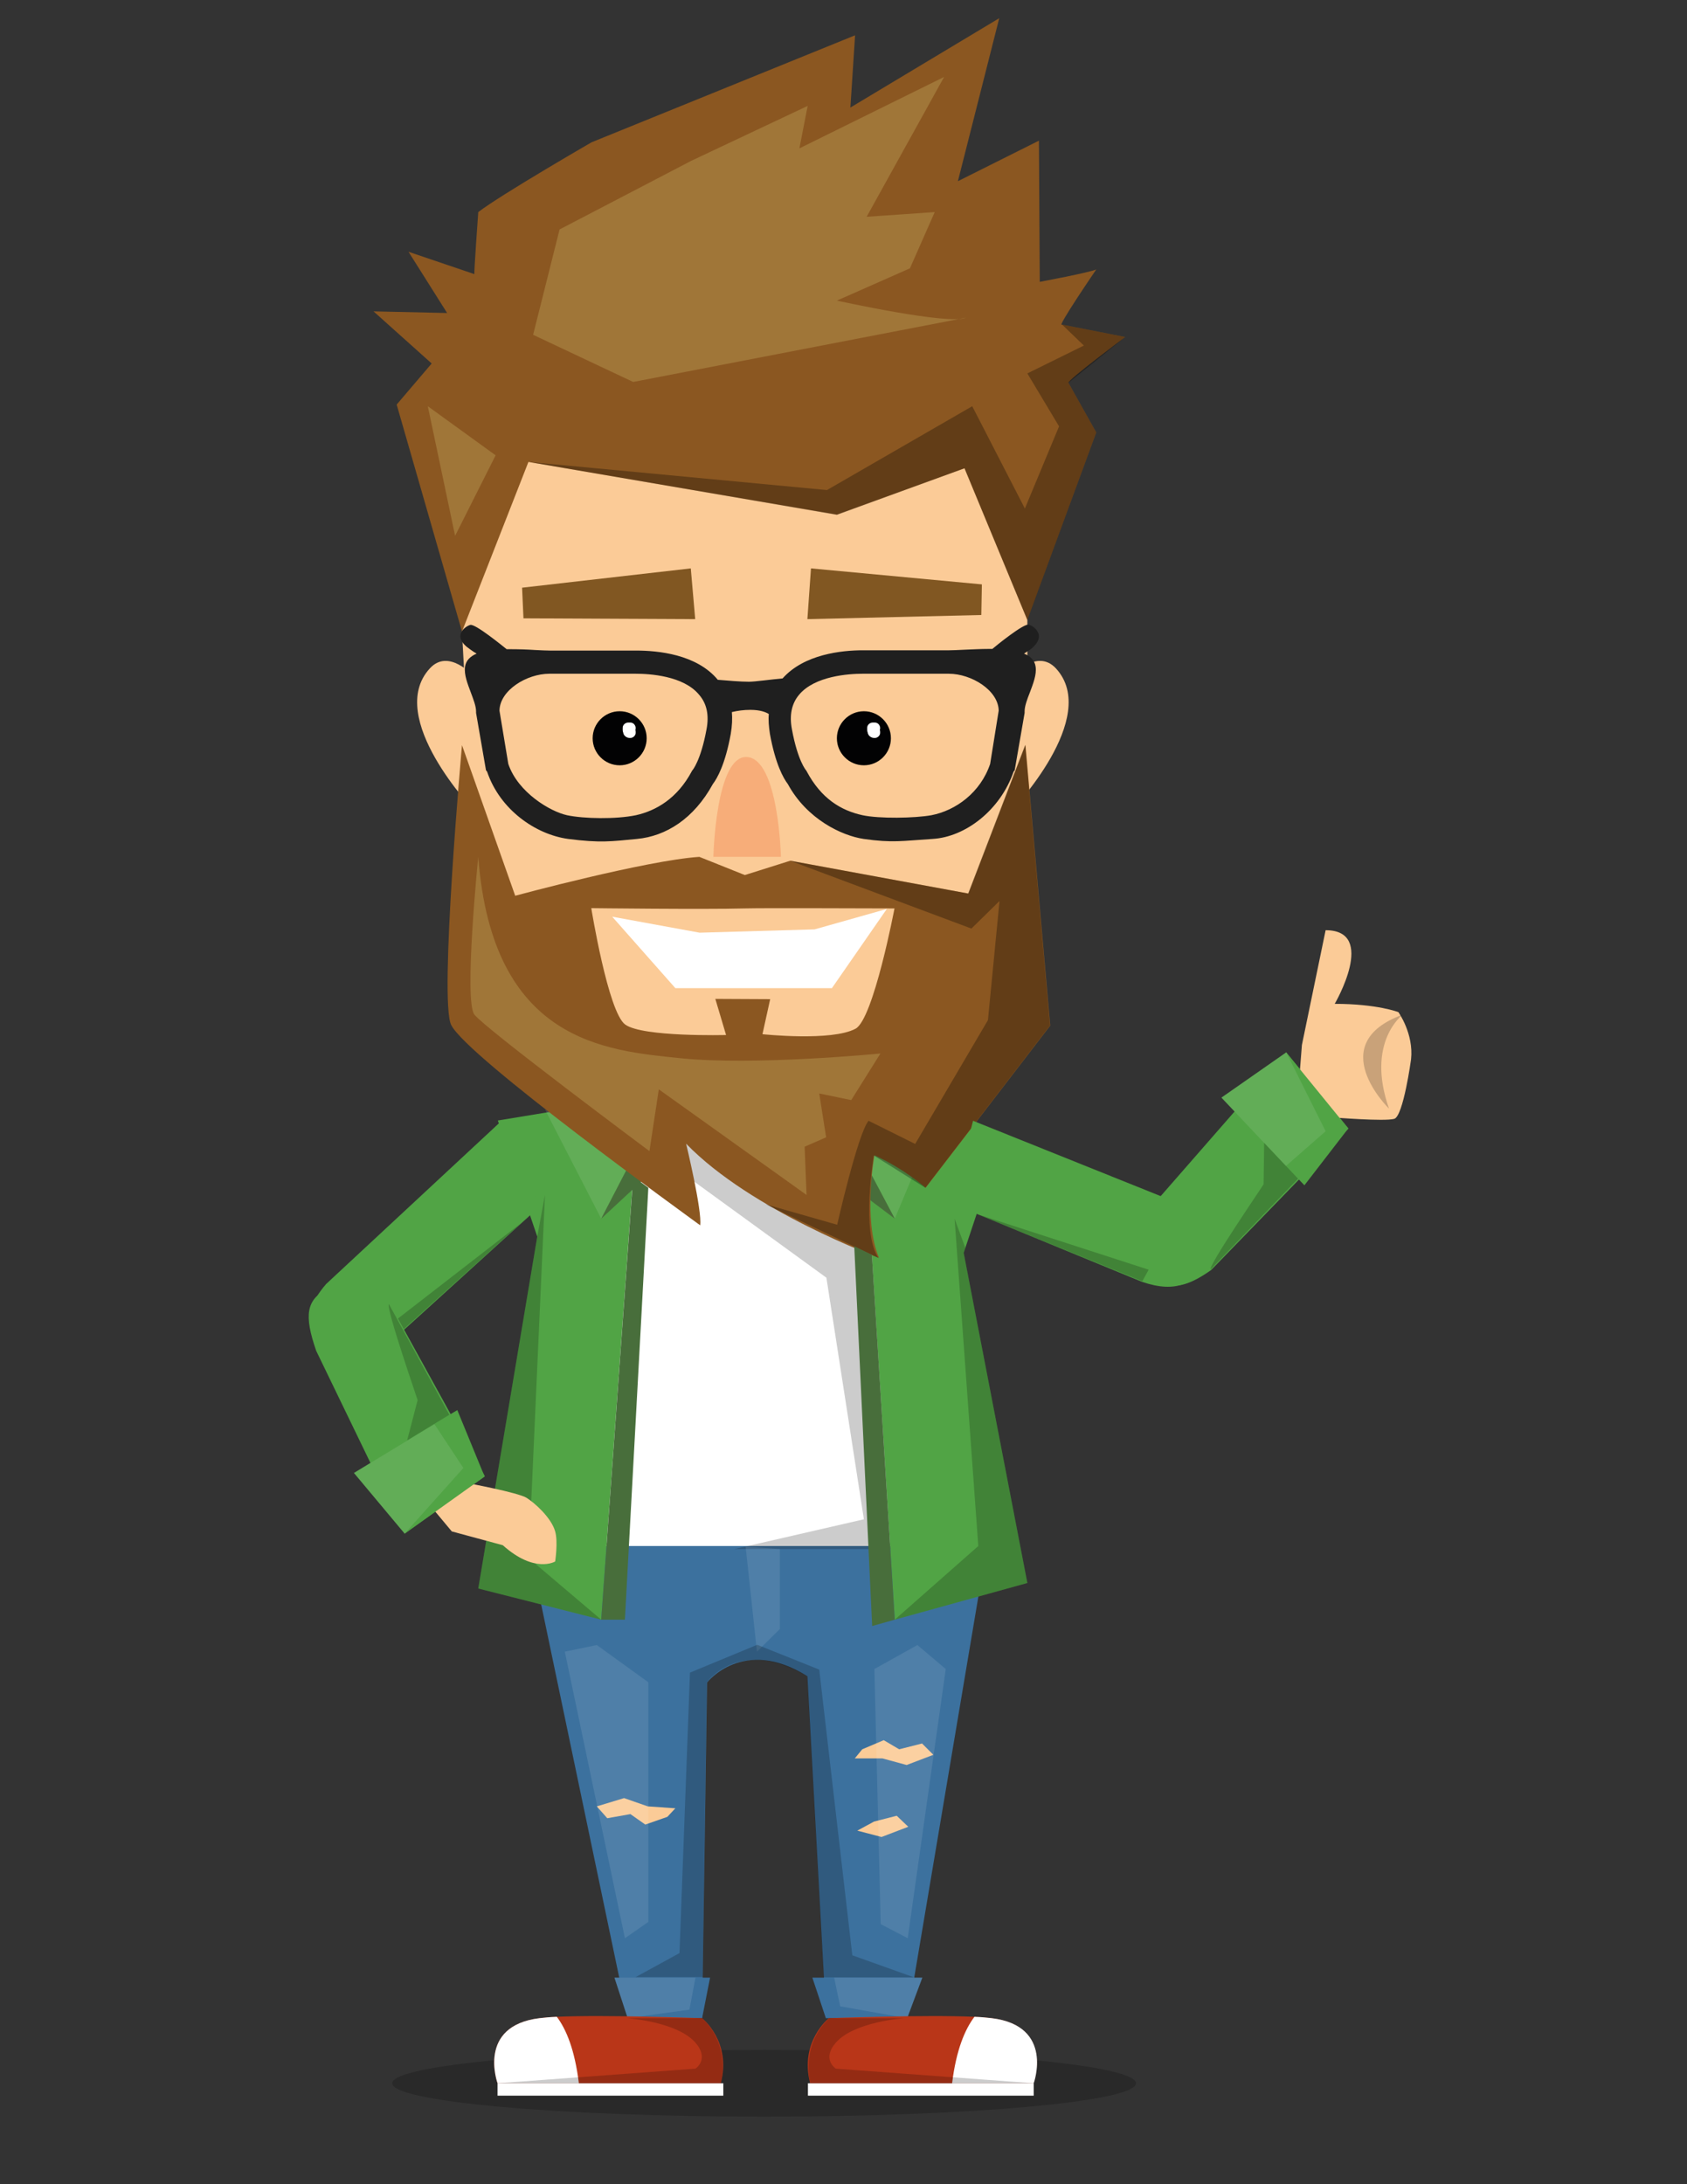 <?xml version="1.0" encoding="utf-8"?>
<!-- Generator: Adobe Illustrator 24.3.0, SVG Export Plug-In . SVG Version: 6.00 Build 0)  -->
<svg version="1.1" id="Warstwa_1" xmlns="http://www.w3.org/2000/svg" xmlns:xlink="http://www.w3.org/1999/xlink" x="0px" y="0px"
	 viewBox="0 0 612 792" style="enable-background:new 0 0 612 792;" xml:space="preserve">
<rect x="0" y="0" width="612" height="792" fill="#333333" stroke="none"/>
<style type="text/css">
	.st0{opacity:0.2;}
	.st1{fill:#3C719E;}
	.st2{fill:#FFFFFF;}
	.st3{opacity:0.2;fill:#020203;}
	.st4{fill:#51A445;}
	.st5{opacity:0.1;fill:#FFFFFF;}
	.st6{fill:#B93618;}
	.st7{fill:#486E3B;}
	.st8{fill:#FBCB97;}
	.st9{fill:#8B5721;}
	.st10{opacity:0.2;fill:#F9F198;}
	.st11{fill:#F7AD79;}
	.st12{fill:#815722;}
	.st13{fill:#020203;}
	.st14{opacity:0.3;fill:#020203;}
	.st15{fill:#1F1F1F;}
</style>
<g>
	<path class="st0" d="M412.1,755.4c0,6.7-60.4,12.1-134.9,12.1c-74.5,0-134.9-5.4-134.9-12.1c0-6.7,60.4-12.1,134.9-12.1
		C351.7,743.2,412.1,748.7,412.1,755.4z"/>
	<path class="st1" d="M189.3,548.2l38.4,183.5h27l1.8-121.6c0,0,13.1-16.9,36.4-2.3l6.8,123.9h29.5l30.9-183.5H189.3z"/>
	<polygon class="st2" points="191.8,560.6 350.4,560.6 324.6,401.7 213.3,396.7 	"/>
	<polygon class="st3" points="242.4,421.6 299.8,463.3 313.4,550.9 266.4,561.7 332.8,561.7 321.4,447.1 248.4,406.3 	"/>
	<polygon class="st4" points="204.9,402.3 180.6,406.3 194.9,448.4 173.5,576 218.1,587.3 230.6,413.8 	"/>
	<polygon class="st4" points="339.2,402.3 364,411.1 349.6,454.3 372.7,574 324.6,587.3 313.4,409.1 	"/>
	<polygon class="st5" points="197.7,402.3 218.1,441.9 230.6,417.8 	"/>
	<polygon class="st5" points="339.5,406.3 324.6,441.9 308.3,411.1 	"/>
	<polygon class="st1" points="254.7,731.8 257.6,717.1 222.9,717.1 227.7,731.8 	"/>
	<polygon class="st5" points="250.1,728.7 252.3,717.1 222.9,717.1 227.7,731.8 	"/>
	<polygon class="st1" points="299.6,731.8 294.7,717.1 334.6,717.1 329.1,731.8 	"/>
	<polygon class="st5" points="304.8,727.5 302.6,717.1 334.6,717.1 329.1,731.8 	"/>
	<polygon class="st5" points="270.5,560.8 274.6,598.9 282.9,590.7 282.9,561.7 	"/>
	<polygon class="st3" points="194.9,448.4 173.5,576 218.1,587.3 191.8,565 197.7,433.3 	"/>
	<polygon class="st3" points="324.6,587.3 372.7,574 349.6,454.3 350.2,452.5 346.3,441.9 354.9,560.6 	"/>
	<path class="st3" d="M254.9,717.1l1.5-107c0,0,11.7-16.8,36.4-2.3l6,109.2h32.8l-22.4-8l-12-103.6l-22.5-9l-24.4,10.1l-3.8,101.7
		l-15.9,8.7H254.9z"/>
	<g>
		<path class="st6" d="M261.5,755.4h-81c0,0-7.6-20.8,15.2-23.6c1.6-0.2,3.8-0.4,6.3-0.5c17.5-0.8,52.7,0.5,52.7,0.5
			S265.4,740.2,261.5,755.4z"/>
		<rect x="180.5" y="755.4" class="st2" width="81.9" height="4.5"/>
		<path class="st2" d="M210,755.4h-29.5c0,0-7.6-20.8,15.2-23.6c1.6-0.2,3.8-0.4,6.3-0.5C205.4,735.8,208.5,743.2,210,755.4z"/>
		<path class="st3" d="M180.5,755.4h81c0,0,3.9-13.4-6.8-23.6h-27.3c0,0,18.2,1.2,24.9,8.9c5.2,6,0,9.4,0,9.4L180.5,755.4z"/>
	</g>
	<polygon class="st7" points="230.6,417.8 218.1,441.9 234.6,426.6 	"/>
	<polygon class="st7" points="324.6,441.9 309.9,414.2 306.3,428.1 	"/>
	<g>
		<path class="st6" d="M293.9,755.4h81c0,0,7.6-20.8-15.2-23.6c-1.6-0.2-3.8-0.4-6.3-0.5c-17.5-0.8-52.7,0.5-52.7,0.5
			S290,740.2,293.9,755.4z"/>
		<rect x="293.1" y="755.4" class="st2" width="81.9" height="4.5"/>
		<path class="st2" d="M345.4,755.4H375c0,0,7.6-20.8-15.2-23.6c-1.6-0.2-3.8-0.4-6.3-0.5C350.1,735.8,346.9,743.2,345.4,755.4z"/>
		<path class="st3" d="M375,755.4h-81c0,0-3.9-13.4,6.8-23.6h27.3c0,0-18.2,1.2-24.9,8.9c-5.2,6,0,9.4,0,9.4L375,755.4z"/>
	</g>
	<path class="st8" d="M367.2,245.1c0,0,9-10.2,15.9-2.7c16.3,17.8-16.2,51.6-16.2,51.6L367.2,245.1z"/>
	<path class="st8" d="M171.7,245.1c0,0-9-10.2-15.8-2.7c-16.3,17.8,16.2,51.6,16.2,51.6L171.7,245.1z"/>
	<polygon class="st8" points="183.1,147.5 167.6,229 171.1,294 193.4,371.7 274.2,406.3 349.9,374.2 372.7,266.1 372.7,173.7 
		279.5,131 	"/>
	<path class="st9" d="M397.7,156.8l-25,68l-22.8-55l-46.3,16.8l-111.9-19.1L167.6,229l-23.7-82.3l12.7-14.9l-21.1-18.9l26.7,0.6
		l-14-22.2l23.9,8.1c-0.2-0.3,1.4-22.5,1.4-22.5c8.2-6.3,41.1-25.3,41.1-25.3l95.6-38.8l-1.7,26.2l54-32.4l-15,59.1L376.9,51
		l0.3,51.2c0,0,18.2-3.4,20.5-4.5c0,0-14.7,21.5-12.4,20l22.9,4.5c0,0-21,15.7-20.6,16.6L397.7,156.8z"/>
	<polygon class="st10" points="155.2,147.3 165.1,194.3 179.8,165.1 	"/>
	<path class="st10" d="M229.7,138.5l-36.3-17.1l9.6-38.2l47.8-24.9L293,38.4l-3,15.4l52.5-25.9l-28.1,50.7l24.7-1.7l-9,20.4
		L303.6,109c0,0,40.8,9,46.8,6.2L229.7,138.5z"/>
	<path class="st9" d="M167.6,270.2l19.3,54.6c0,0,47.4-12.8,66.8-14.1l16.5,6.6l16.5-5.2l64.6,11.9l20.7-53.9l9,101.8l-45.2,58.8
		c0,0-7.6-6.8-18.6-11.8c0,0-4.2,23.6,1.7,37.2c0,0-46.3-16.9-70-41.4c0,0,5.9,24.5,5.1,29.6c-4.7-3.5-84.5-61-90.3-72.6
		C159.2,363.2,167.6,270.2,167.6,270.2z"/>
	<path class="st8" d="M270.1,329.4c8.1-0.2,44.3,0,54.4,0c0,0-7.6,40-14.1,43.6c-8.7,4.7-33.8,2-33.8,2l2.8-12.7l-19.9-0.1l3.9,13.1
		c0,0-30.3,0.8-36.6-3.8c-6.2-4.5-12.3-42.2-12.3-42.2S255.5,329.8,270.1,329.4z"/>
	<path class="st11" d="M258.8,310.7h24.5c0,0-0.8-35.2-12.2-36.2C259.6,273.6,258.8,310.7,258.8,310.7z"/>
	<polygon class="st12" points="189.9,224.2 189.4,213.1 250.6,206.1 252.2,224.5 	"/>
	<polygon class="st12" points="356,223 356.2,211.9 294.2,206.1 292.9,224.5 	"/>
	<g>
		<path class="st13" d="M323.2,267.7c0,5.4-4.4,9.8-9.8,9.8c-5.4,0-9.8-4.4-9.8-9.8c0-5.4,4.4-9.8,9.8-9.8
			C318.8,257.9,323.2,262.3,323.2,267.7z"/>
		<path class="st2" d="M319.2,264.5c0.1-0.2,0.1-0.3,0.1-0.5c0-1-0.8-2-1.9-2h-0.8c-1,0-2,0.8-2,1.9c0,0.2,0,0.5,0,0.7
			c0,0.1,0,0.1,0,0.2c0,0.3,0.1,0.6,0.2,0.9c0,0.2,0.1,0.3,0.1,0.4c0.4,1,1.4,1.5,2.4,1.5c1,0,2-0.8,2-1.9c0-0.3,0-0.7-0.1-1
			C319.2,264.6,319.2,264.5,319.2,264.5z"/>
	</g>
	<g>
		<path class="st13" d="M234.6,267.7c0,5.4-4.4,9.8-9.8,9.8c-5.4,0-9.8-4.4-9.8-9.8c0-5.4,4.4-9.8,9.8-9.8
			C230.2,257.9,234.6,262.3,234.6,267.7z"/>
		<path class="st2" d="M230.5,264.5c0.1-0.2,0.1-0.3,0.1-0.5c0-1-0.8-2-1.9-2h-0.8c-1,0-2,0.8-2,1.9c0,0.2,0,0.5,0,0.7
			c0,0.1,0,0.1,0,0.2c0,0.3,0.1,0.6,0.2,0.9c0,0.2,0.1,0.3,0.1,0.4c0.4,1,1.4,1.5,2.4,1.5c1,0,2-0.8,2-1.9c0-0.3,0-0.7-0.1-1
			C230.6,264.6,230.5,264.5,230.5,264.5z"/>
	</g>
	<path class="st10" d="M173.5,310.7c0,0-5.3,52.2-1.4,57.2c3.9,5.1,63.5,49.5,63.5,49.5L239,395l53.6,38.3l-0.7-17.5l7.8-3.4
		l-2.5-15.9l11.6,2.4l10.6-16.9c0,0-45.7,4.5-72.7,1.7C219.9,380.9,178.6,378,173.5,310.7z"/>
	<path class="st14" d="M286.6,312.1l64.6,11.9l20.7-53.9l9,101.8l-45.2,58.8L317,419c0,0-4.7,27.9,1.7,37.2l-40.9-19.5l25.9,7.4
		c0,0,7.5-33.1,11.4-37.7l16.9,8.4l26.4-44.9l4.2-43.2l-10.2,10L286.6,312.1z"/>
	<polygon class="st14" points="191.8,167.5 303.6,186.7 349.9,169.8 372.7,224.9 397.7,156.8 387.6,138.8 408.2,122.2 385.3,117.7 
		393.2,125.3 372.7,135.4 384.2,154.6 371.8,184.4 352.7,147.3 300,177.7 	"/>
	<polygon class="st7" points="316.3,455 324.6,587.3 316.4,589.6 309.9,451.9 	"/>
	<polygon class="st7" points="229.7,426.6 218.1,587.3 226.7,587.3 235.2,430.7 	"/>
	<polygon class="st8" points="317.1,660.5 325.3,658.4 329.5,662.4 319.8,666.1 311,663.8 	"/>
	<polygon class="st8" points="312.8,634.3 320.6,631 326.2,634.3 334.5,632.2 338.6,636.3 328.9,640 320.1,637.6 310.1,637.6 	"/>
	<polygon class="st8" points="242.1,658.8 234.1,661.6 228.7,657.8 220.3,659.3 216.5,655 226.4,652 235,655 245,655.7 	"/>
	<polygon class="st5" points="204.9,598.9 216.5,596.5 235.2,610 235.2,696.9 226.7,702.8 	"/>
	<polygon class="st5" points="343.1,605.2 332.8,596.5 317.2,605.2 319.5,697.7 329.3,702.8 	"/>
	<polygon class="st2" points="222.1,332.4 253.8,338.2 295.5,337 321.7,329.6 301.8,358.3 245,358.3 	"/>
	<g>
		<path class="st4" d="M353,406.4l-7.6,30.1l68.9,28.3c12.5,4.3,19.4,0.5,23.4-7.7c5-10.4-0.2-15.7-8.2-20L353,406.4z"/>
		<path class="st3" d="M354.3,440.2l60.1,24.4c0.8-1.4,1.5-2.8,2.3-4.2L354.3,440.2z"/>
	</g>
	<g>
		<path class="st4" d="M466.6,381.6L418.2,437c-7.6,11.2-8.6,16.9-1.7,23.1c4,3.5,7.3,11.5,22.9,0.4l49.8-51.3L466.6,381.6z"/>
		<path class="st8" d="M480.9,337.3c18.9,0,3.3,26.7,3.3,26.7c15.4,0,23.1,3,23.1,3s5.6,7.8,4.6,17.1c0,0-2.8,20.6-6.1,21.6
			c-3.5,1-22-0.5-22-0.5l-8.4,7.4l-4.5-15.8l1.4-17.9L480.9,337.3z"/>
		<polygon class="st4" points="443.1,398 466.6,381.6 489.1,409.2 473.2,429.8 		"/>
		<polygon class="st5" points="443.1,398 466.6,381.6 480.9,410.2 466.5,422.8 		"/>
		<path class="st3" d="M439.2,460.3l31.7-32.9l-12.3-13l-0.2,15C458.5,429.5,438.1,459.2,439.2,460.3z"/>
	</g>
	<g>
		<path class="st4" d="M182.3,406.1l13.6,31.3l-53.3,48.4c-10.1,8.6-17.9,7.6-24.6,1.4c-8.5-7.9-5.6-14.7,0.3-21.6L182.3,406.1z"/>
		<path class="st3" d="M189.3,443.3l-46.9,42.3c-1.2-1-2.5-2-3.7-3.1L189.3,443.3z"/>
	</g>
	<g>
		<path class="st4" d="M146.8,556.1l-32.1-66.3c-4.4-12.8-3.8-18.6,4.5-22.7c4.8-2.4,10.1-9.1,22.2,5.6l34.5,62.6L146.8,556.1z"/>
		<path class="st8" d="M163.9,555.3l18.5,5c11.6,10.4,19,5.9,19,5.9s1.1-7.1,0-10.9c-1.4-5-7.5-10.4-10.4-12.2
			c-3.1-1.9-21.3-5.3-21.3-5.3l-6.2-9.3l-13.7,8.3l3,5.2L163.9,555.3z"/>
		<polygon class="st4" points="128.4,534.1 146.8,556.1 175.8,535.4 165.9,511.3 		"/>
		<polygon class="st5" points="128.4,534.1 146.8,556.1 168.1,532.3 157.6,516.4 		"/>
		<path class="st3" d="M141.1,472.9l21.9,40.1l-15.3,9.3l3.8-14.6C151.6,507.8,139.8,473.8,141.1,472.9z"/>
	</g>
	<path class="st3" d="M508.9,367.9c0,0-13.5,9.9-5,34.1C503.9,402,479.8,378.5,508.9,367.9z"/>
	<path class="st15" d="M373.2,226.5c-1.8-0.5-11.8,7.6-13.2,8.8c-0.4,0-0.8,0-1.1,0c-3.2,0-6.5,0.2-9.3,0.3
		c-2.1,0.1-3.9,0.2-5.3,0.2h-31.3c-7.6,0-21.3,1.4-29.1,10.2c-4.5,0.4-10,1.2-12.2,1.2c-3.1,0-7.7-0.4-11.3-0.7c0,0,0,0,0,0
		c-7.7-9.3-21.8-10.6-29.6-10.6h-31.3c-1.3,0-3.2-0.1-5.3-0.2c-2.9-0.2-6.1-0.3-9.3-0.3c-0.4,0-0.7,0-1.1,0
		c-1.4-1.1-11.4-9.3-13.2-8.8c-1.9,0.5-7,4.2,0,8.9c0.8,0.6,1.6,1.1,2.3,1.5c-2.3,1-3.9,2.5-4.2,4.8c-0.4,2.8,0.9,6.1,2.1,9.3
		c0.9,2.4,1.9,5,1.9,6.8v0.6l3.6,20.8l0.4,0.5c4.7,13.9,17.7,22.8,29.4,24.4c11.7,1.5,15.6,0.9,25,0c10.5-1,20.6-7.3,27.5-19.9
		c1.6-2.1,4.5-7.2,6.5-18.2c0.5-2.9,0.6-5.6,0.4-7.9c2.1-0.5,4.3-0.8,6.7-0.8c3.5,0,5.6,0.8,6.7,1.5c-0.2,2.2,0,4.5,0.4,7.2
		c2,11,4.9,16.1,6.5,18.2c6.9,12.7,19.5,18.7,27.5,19.9c10.6,1.5,13.9,0.7,25,0c12-0.7,24.6-10.5,29.4-24.4l0.4-0.5l3.6-20.8v-0.6
		c0-1.8,0.9-4.3,1.9-6.8c1.2-3.2,2.5-6.5,2.1-9.3c-0.3-2.4-2-3.9-4.2-4.8c0.7-0.5,1.5-1,2.3-1.5C380.1,230.6,375.1,227,373.2,226.5z
		 M256.3,264.5c-2.1,11.4-5.1,14.8-5.1,14.8l-0.1,0.1l-0.1,0.2c-5.3,10-13.1,14.4-20.3,16c-7.2,1.5-18.9,1.3-25,0
		c-6-1.3-17.8-8.2-21.3-18.6l-3.2-19.3c0.1-7.4,9.9-13.4,18.1-13.4h31.3c5,0,17.3,0.7,23,7.6C256.4,255.1,257.3,259.3,256.3,264.5z
		 M359.2,277c-3.5,10.4-12.5,16.9-21.3,18.6c-6.1,1.1-19,1.3-25,0c-7.8-1.7-15-6-20.3-16l-0.1-0.2l-0.1-0.1c0,0-3-3.4-5.1-14.8
		c-1-5.2-0.1-9.4,2.6-12.6c5.7-6.8,18-7.6,23-7.6h31.3c8.2,0,18,6,18.1,13.4L359.2,277z"/>
</g>
<g>
</g>
<g>
</g>
<g>
</g>
<g>
</g>
<g>
</g>
<g>
</g>
</svg>
